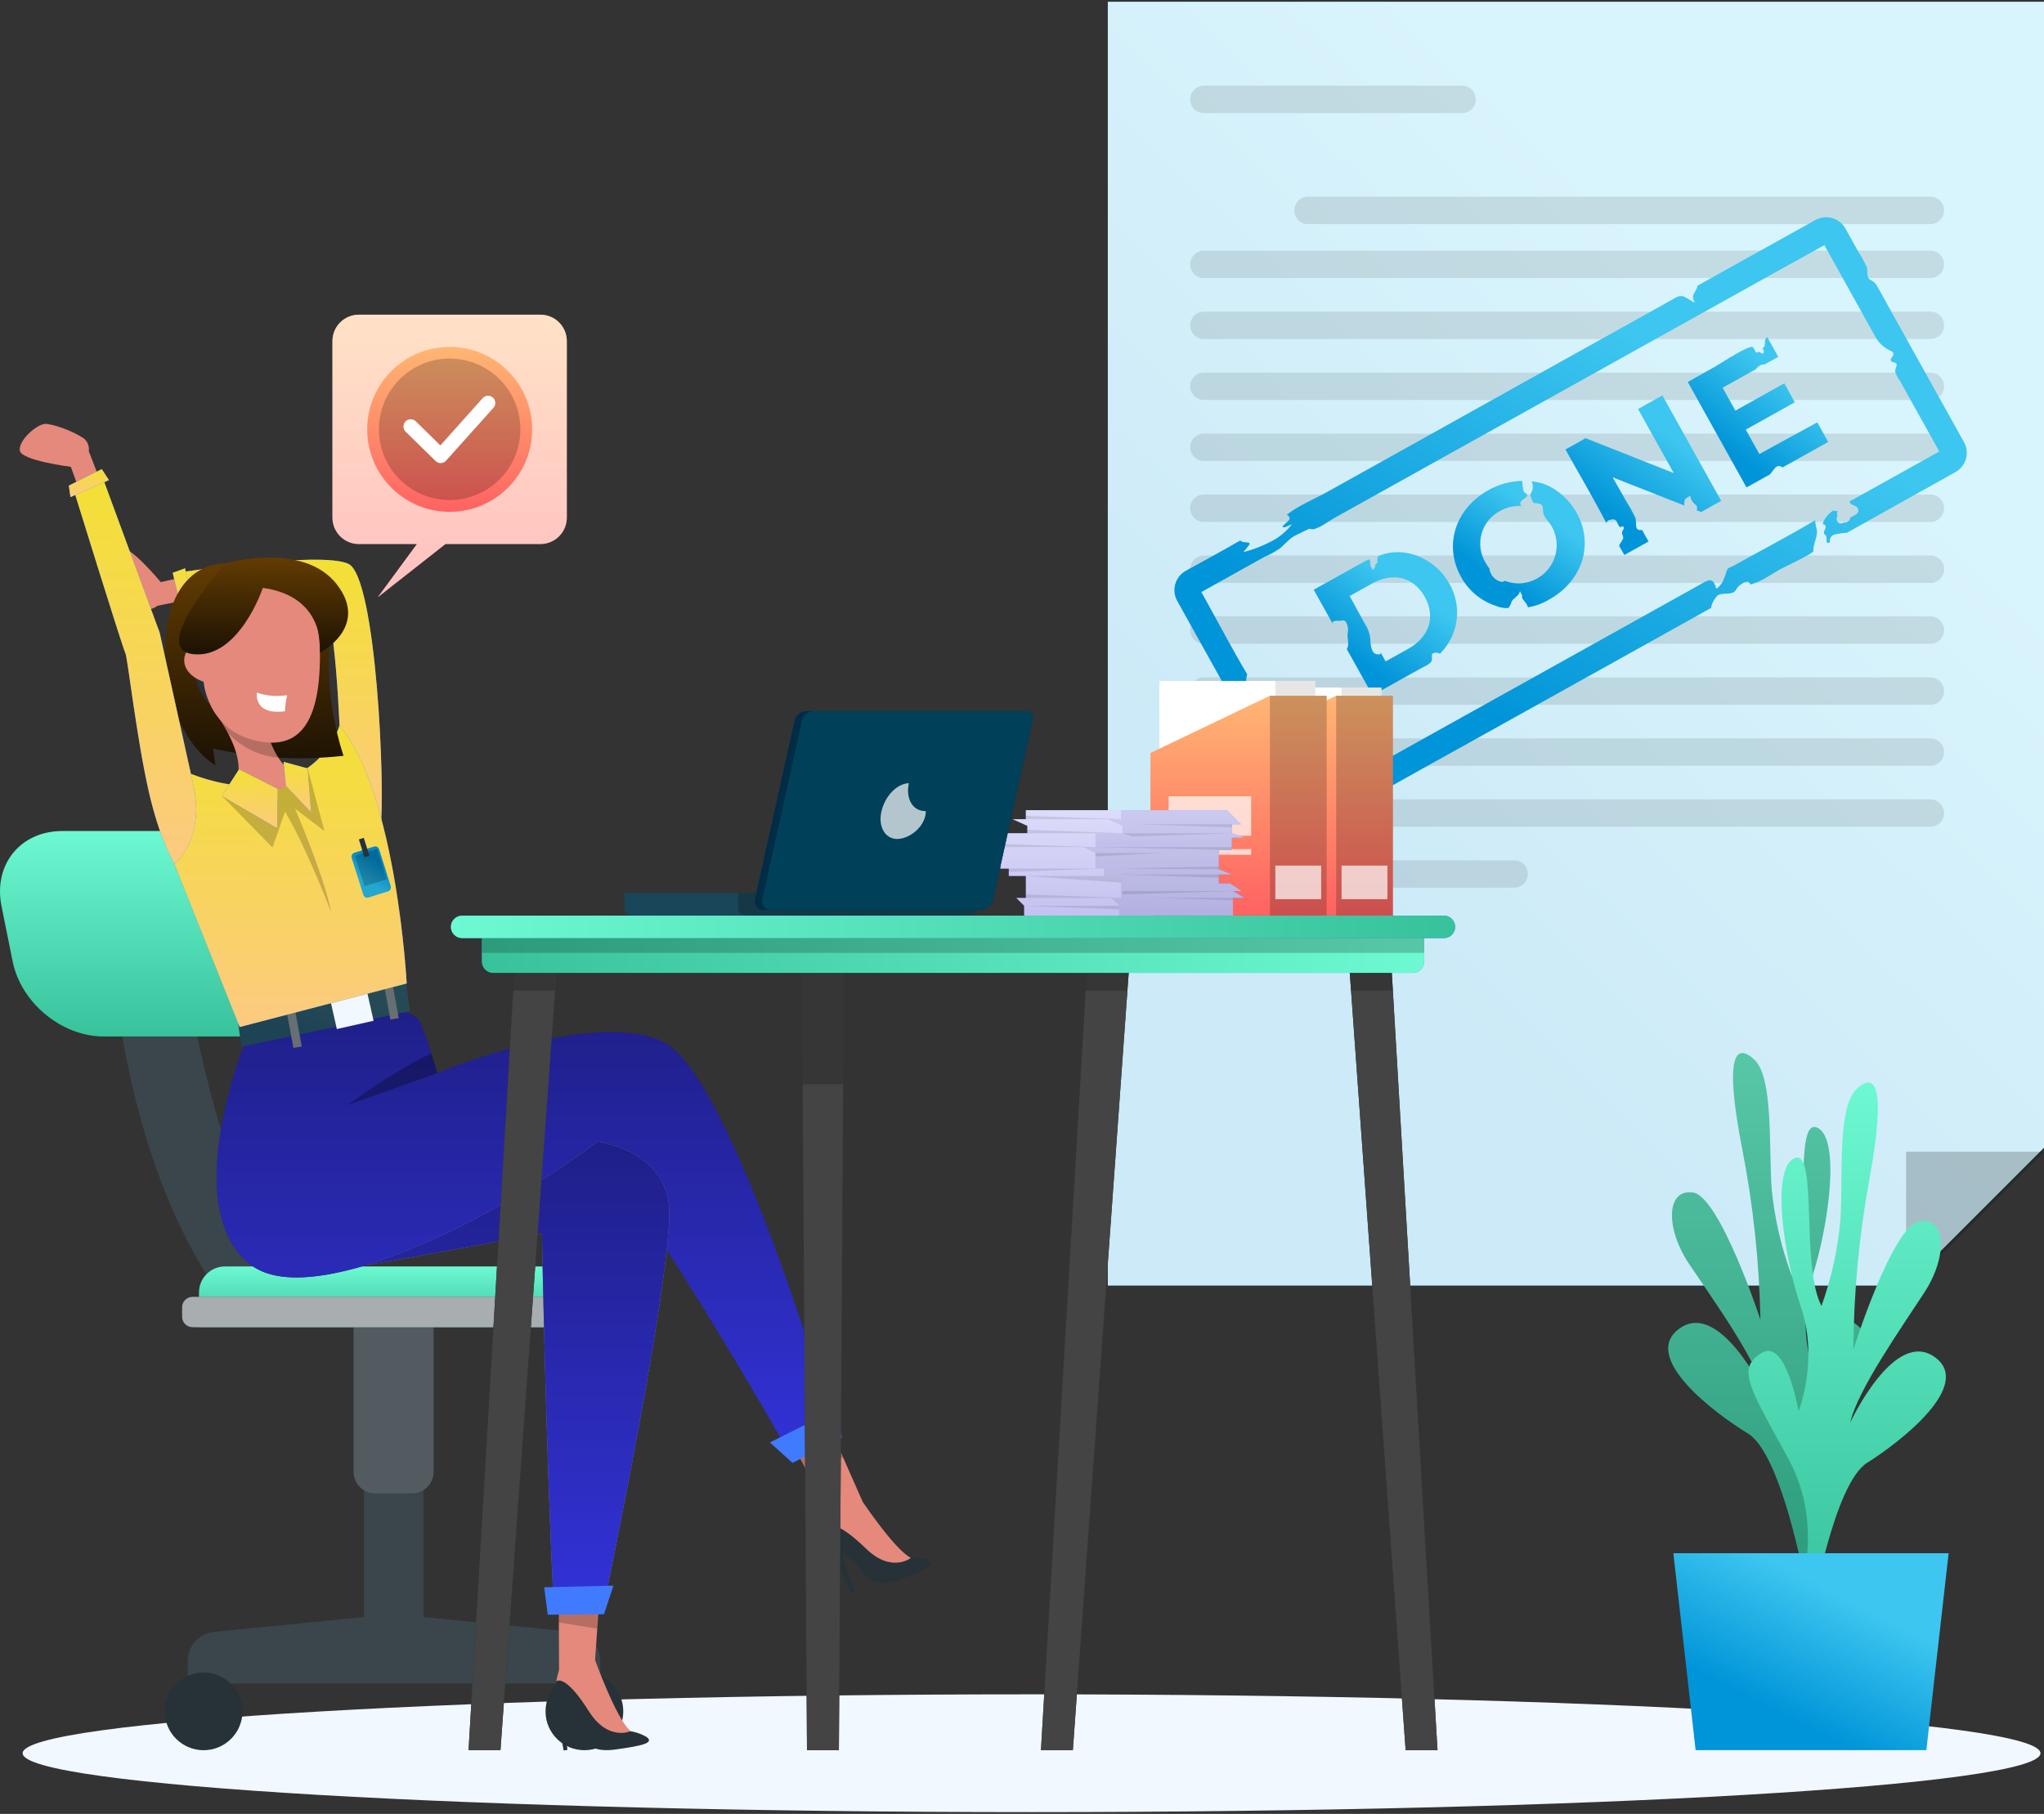 <svg width="418" height="371" viewBox="0 0 418 371" fill="none" xmlns="http://www.w3.org/2000/svg">
<rect x="0" y="0" width="418" height="371" fill="#333333" stroke="none"/>
<path d="M210.952 370.633C324.902 370.633 417.277 365.24 417.277 358.587C417.277 351.934 324.902 346.541 210.952 346.541C97.002 346.541 4.627 351.934 4.627 358.587C4.627 365.24 97.002 370.633 210.952 370.633Z" fill="#F1F8FF"/>
<path d="M418 0.367V234.732L389.8 262.932H226.552V0.367H418Z" fill="url(#paint0_linear_1_208)"/>
<path opacity="0.8" d="M418 0.367V234.732L389.8 262.932H226.552V0.367H418Z" fill="white"/>
<path opacity="0.2" d="M389.801 262.931V235.551H418L390.354 263.208" fill="black"/>
<path opacity="0.1" d="M298.997 23.129H246.195C245.453 23.129 244.741 22.834 244.216 22.309C243.691 21.784 243.397 21.073 243.397 20.33C243.395 19.962 243.466 19.597 243.606 19.256C243.747 18.915 243.952 18.605 244.212 18.345C244.472 18.084 244.781 17.876 245.122 17.735C245.462 17.594 245.827 17.521 246.195 17.521H298.997C299.741 17.524 300.453 17.821 300.977 18.348C301.502 18.874 301.796 19.587 301.796 20.33C301.796 21.073 301.501 21.784 300.976 22.309C300.452 22.834 299.74 23.129 298.997 23.129Z" fill="black"/>
<path opacity="0.1" d="M394.77 45.837H267.478C267.11 45.837 266.745 45.765 266.405 45.623C266.065 45.482 265.756 45.275 265.496 45.014C265.236 44.753 265.03 44.443 264.89 44.102C264.75 43.762 264.678 43.397 264.68 43.028C264.68 42.286 264.975 41.574 265.499 41.049C266.024 40.524 266.736 40.23 267.478 40.23H394.77C395.512 40.23 396.224 40.524 396.749 41.049C397.274 41.574 397.569 42.286 397.569 43.028C397.569 43.771 397.274 44.484 396.75 45.011C396.225 45.537 395.513 45.835 394.77 45.837Z" fill="black"/>
<path opacity="0.1" d="M394.769 56.873H246.195C245.453 56.873 244.741 56.578 244.216 56.053C243.691 55.528 243.397 54.816 243.397 54.074C243.395 53.706 243.466 53.34 243.606 53C243.747 52.659 243.952 52.349 244.212 52.088C244.472 51.827 244.781 51.62 245.122 51.479C245.462 51.337 245.827 51.265 246.195 51.265H394.769C395.513 51.267 396.225 51.565 396.749 52.091C397.274 52.618 397.568 53.331 397.568 54.074C397.568 54.816 397.273 55.528 396.748 56.053C396.224 56.578 395.512 56.873 394.769 56.873Z" fill="black"/>
<path opacity="0.1" d="M394.769 69.344H246.195C245.827 69.344 245.462 69.272 245.122 69.13C244.781 68.989 244.472 68.782 244.212 68.521C243.952 68.26 243.747 67.95 243.606 67.609C243.466 67.269 243.395 66.903 243.397 66.535C243.397 65.793 243.691 65.081 244.216 64.556C244.741 64.031 245.453 63.736 246.195 63.736H394.769C395.512 63.736 396.224 64.031 396.748 64.556C397.273 65.081 397.568 65.793 397.568 66.535C397.568 67.278 397.274 67.991 396.749 68.518C396.225 69.044 395.513 69.341 394.769 69.344Z" fill="black"/>
<path opacity="0.1" d="M394.769 81.805H246.195C245.453 81.805 244.741 81.51 244.216 80.986C243.691 80.461 243.396 79.749 243.396 79.007C243.396 78.264 243.691 77.553 244.216 77.028C244.741 76.503 245.453 76.208 246.195 76.208H394.769C395.512 76.208 396.224 76.503 396.748 77.028C397.273 77.553 397.568 78.264 397.568 79.007C397.568 79.749 397.273 80.461 396.748 80.986C396.224 81.51 395.512 81.805 394.769 81.805Z" fill="black"/>
<path opacity="0.1" d="M394.769 94.277H246.195C245.453 94.277 244.741 93.982 244.216 93.457C243.691 92.933 243.397 92.221 243.397 91.478C243.395 91.11 243.467 90.746 243.607 90.406C243.747 90.066 243.953 89.756 244.213 89.496C244.473 89.236 244.782 89.03 245.123 88.89C245.463 88.75 245.827 88.678 246.195 88.68H394.769C395.512 88.68 396.224 88.975 396.748 89.499C397.273 90.024 397.568 90.736 397.568 91.478C397.568 92.221 397.273 92.933 396.748 93.457C396.224 93.982 395.512 94.277 394.769 94.277Z" fill="black"/>
<path opacity="0.1" d="M394.769 106.749H246.195C245.453 106.749 244.741 106.454 244.216 105.929C243.691 105.404 243.397 104.692 243.397 103.95C243.395 103.582 243.466 103.216 243.606 102.876C243.747 102.535 243.952 102.225 244.212 101.964C244.472 101.703 244.781 101.496 245.122 101.355C245.462 101.213 245.827 101.141 246.195 101.141H394.769C395.513 101.143 396.225 101.441 396.749 101.967C397.274 102.494 397.568 103.207 397.568 103.95C397.568 104.692 397.273 105.404 396.748 105.929C396.224 106.454 395.512 106.749 394.769 106.749Z" fill="black"/>
<path opacity="0.1" d="M394.78 113.612H246.195C244.649 113.612 243.396 114.865 243.396 116.411V116.422C243.396 117.967 244.649 119.22 246.195 119.22H394.78C396.326 119.22 397.579 117.967 397.579 116.422V116.411C397.579 114.865 396.326 113.612 394.78 113.612Z" fill="black"/>
<path opacity="0.1" d="M394.769 131.671H246.195C245.453 131.671 244.741 131.376 244.216 130.851C243.691 130.326 243.396 129.614 243.396 128.872C243.396 128.13 243.691 127.418 244.216 126.893C244.741 126.368 245.453 126.073 246.195 126.073H394.769C395.512 126.073 396.224 126.368 396.748 126.893C397.273 127.418 397.568 128.13 397.568 128.872C397.568 129.614 397.273 130.326 396.748 130.851C396.224 131.376 395.512 131.671 394.769 131.671Z" fill="black"/>
<path opacity="0.1" d="M394.769 144.153H246.195C245.453 144.153 244.741 143.858 244.216 143.333C243.691 142.808 243.397 142.097 243.397 141.354C243.395 140.986 243.467 140.622 243.607 140.282C243.747 139.942 243.953 139.632 244.213 139.372C244.473 139.112 244.782 138.906 245.123 138.766C245.463 138.626 245.827 138.554 246.195 138.556H394.769C395.512 138.556 396.224 138.851 396.748 139.375C397.273 139.9 397.568 140.612 397.568 141.354C397.568 142.097 397.273 142.808 396.748 143.333C396.224 143.858 395.512 144.153 394.769 144.153Z" fill="black"/>
<path opacity="0.1" d="M394.769 156.625H246.195C245.453 156.625 244.741 156.33 244.216 155.805C243.691 155.28 243.397 154.568 243.397 153.826C243.395 153.458 243.466 153.092 243.606 152.752C243.747 152.411 243.952 152.101 244.212 151.84C244.472 151.579 244.781 151.372 245.122 151.231C245.462 151.089 245.827 151.017 246.195 151.017H394.769C395.513 151.019 396.225 151.317 396.749 151.843C397.274 152.37 397.568 153.083 397.568 153.826C397.568 154.568 397.273 155.28 396.748 155.805C396.224 156.33 395.512 156.625 394.769 156.625Z" fill="black"/>
<path opacity="0.1" d="M394.769 169.096H246.195C245.827 169.096 245.462 169.024 245.122 168.882C244.781 168.741 244.472 168.534 244.212 168.273C243.952 168.012 243.747 167.702 243.606 167.361C243.466 167.02 243.395 166.655 243.397 166.287C243.397 165.545 243.691 164.833 244.216 164.308C244.741 163.783 245.453 163.488 246.195 163.488H394.769C395.512 163.488 396.224 163.783 396.748 164.308C397.273 164.833 397.568 165.545 397.568 166.287C397.568 167.03 397.274 167.743 396.749 168.27C396.225 168.796 395.513 169.093 394.769 169.096Z" fill="black"/>
<path opacity="0.1" d="M309.639 181.557H246.195C245.453 181.557 244.741 181.262 244.216 180.738C243.691 180.213 243.396 179.501 243.396 178.759C243.396 178.016 243.691 177.305 244.216 176.78C244.741 176.255 245.453 175.96 246.195 175.96H309.639C310.381 175.96 311.093 176.255 311.618 176.78C312.143 177.305 312.437 178.016 312.437 178.759C312.437 179.501 312.143 180.213 311.618 180.738C311.093 181.262 310.381 181.557 309.639 181.557Z" fill="black"/>
<path d="M383.341 57.799L383.139 57.628C382.564 57.192 382.235 57.341 381.969 56.5C381.777 55.894 381.969 55.213 381.745 54.585C381.238 53.504 380.659 52.459 380.011 51.456L377.393 46.742C376.808 45.698 375.834 44.929 374.683 44.602C373.532 44.274 372.299 44.417 371.253 44.997L347.15 58.426C347.054 59.235 346.384 59.788 346.246 60.555C346.198 60.781 346.21 61.016 346.281 61.236C346.352 61.456 346.479 61.654 346.65 61.81C346.379 61.805 346.118 61.712 345.905 61.544C344.469 60.746 344.085 60.108 342.606 60.916C341.968 61.257 341.34 61.619 340.712 61.981L334.327 65.545L314.322 76.687L290.911 89.754L271.405 100.619C268.745 102.098 265.52 103.397 263.147 105.28C263.807 105.621 263.924 106.142 263.339 106.653L262.275 107.621C262.275 107.887 262.658 107.887 262.903 107.781L264.222 107.217C263.305 108.381 262.201 109.384 260.955 110.186C258.863 111.401 256.615 112.324 254.273 112.931L255.401 111.516C255.486 111.399 255.592 111.25 255.518 111.112C255.443 110.973 255.305 110.963 255.177 110.952C254.613 110.888 254.049 110.952 253.634 110.537C249.995 112.665 246.185 114.687 242.482 116.752C241.438 117.336 240.668 118.31 240.341 119.461C240.014 120.612 240.156 121.845 240.737 122.892L265.042 166.521C265.329 167.039 265.716 167.494 266.179 167.862C266.643 168.23 267.175 168.503 267.744 168.665C268.314 168.827 268.909 168.875 269.497 168.807C270.085 168.739 270.654 168.555 271.171 168.266L277.566 164.659C277.566 163.903 278.162 163.063 277.715 162.371C277.652 162.287 277.612 162.188 277.598 162.084C277.598 161.945 277.726 161.839 277.843 161.764C278.499 161.348 279.249 161.106 280.025 161.062C280.291 161.062 280.642 161.179 280.599 161.435C280.599 161.2 281.972 160.711 282.195 160.636C282.302 161.211 281.908 161.828 282.578 161.945C283.249 162.062 284.27 160.881 284.707 160.668L291.092 157.104L311.31 145.856L333.487 133.501L348.225 125.286C348.757 124.977 349.385 124.616 349.896 124.36C350.08 123.384 350.555 122.487 351.258 121.785C352.322 121.051 354.003 121.859 354.886 120.817C355.057 120.614 355.163 120.37 355.312 120.157C355.609 119.811 355.971 119.525 356.376 119.316C356.633 119.114 356.944 118.992 357.27 118.965C357.589 118.965 357.93 119.231 357.887 119.55C360.079 119.039 362.059 117.56 363.995 116.464C364.698 116.071 370.859 113.176 370.838 112.718C370.753 111.303 371.615 110.09 371.572 108.632C371.572 108.356 371.029 106.504 371.274 106.366C365.741 109.664 359.994 112.665 354.354 115.794C354.163 115.911 353.439 116.156 353.29 116.368C353.29 116.368 353.237 116.464 353.216 116.517L353.056 116.869V116.954C352.827 117.678 352.557 118.388 352.247 119.082C352.247 119.178 351.045 120.668 350.949 120.316C350.481 118.603 349.885 118.337 348.576 119.039L346.703 120.104L340.755 123.413L320.717 134.586L297.104 147.739L277.428 158.7L269.181 163.286C267.535 160.307 265.879 157.331 264.212 154.358L261.019 148.622C260.696 147.827 260.219 147.104 259.615 146.494C259.157 146.154 258.38 146.239 257.976 145.93C256.986 145.175 256.273 143.802 255.337 142.919C254.698 142.323 253.73 140.535 253.996 139.545C254.315 139.673 254.634 139.811 254.954 139.907C254.787 139.252 254.824 138.561 255.06 137.928C251.868 132.554 248.931 126.935 245.877 121.444L245.674 121.093L253.123 116.943L258.561 113.91C259.679 113.43 260.749 112.842 261.753 112.155C262.445 111.559 263.147 110.814 263.882 110.175C264.374 109.8 264.91 109.486 265.478 109.239L267.489 108.26C267.592 108.198 267.709 108.161 267.83 108.153C267.95 108.166 268.068 108.195 268.181 108.238C269.245 108.462 271.884 106.493 272.842 105.961L279.035 102.513L297.721 92.096L321.004 79.134L344.309 66.141L363.059 55.702L372.636 50.382L373.083 50.137L383.437 68.727C384.078 69.98 385.103 70.995 386.363 71.622C386.789 71.76 387.268 72.058 387.215 72.494C387.162 72.93 386.523 73.292 386.672 73.739C386.821 74.186 387.64 74.016 387.832 74.42C388.023 74.825 387.502 75.484 387.566 76.038C387.786 76.7 388.113 77.322 388.534 77.879L391.546 83.295C393.227 86.296 394.898 89.308 396.59 92.34L378.18 102.599C378.271 102.672 378.347 102.762 378.404 102.865L378.499 103.109C378.865 103.239 379.221 103.395 379.564 103.578C379.71 103.66 379.832 103.78 379.914 103.927C379.997 104.073 380.038 104.24 380.032 104.408C380.029 104.574 379.983 104.736 379.897 104.878C379.811 105.02 379.688 105.137 379.542 105.216L378.414 105.855C378.374 106.102 378.26 106.33 378.087 106.511C377.914 106.691 377.691 106.815 377.446 106.866C377.315 106.877 377.183 106.877 377.052 106.866C376.94 106.948 376.812 107.005 376.676 107.032C376.54 107.06 376.4 107.057 376.265 107.025C376.024 106.951 375.821 106.787 375.698 106.567C375.575 106.347 375.542 106.088 375.605 105.844C375.649 105.735 375.706 105.631 375.775 105.536C375.695 105.381 375.658 105.206 375.669 105.032C375.68 104.857 375.739 104.689 375.839 104.546H375.499C375.307 104.546 375.137 104.44 374.956 104.386C373.999 104.977 373.254 105.857 372.828 106.898C372.781 106.954 372.759 107.027 372.764 107.1C372.764 107.249 372.998 107.259 373.136 107.323C373.455 107.472 373.381 107.941 373.221 108.249C373.062 108.558 372.87 108.951 373.083 109.228C373.164 109.321 373.253 109.407 373.349 109.484C373.807 110.005 373.104 111.516 374.222 110.899C374.143 110.57 374.193 110.224 374.36 109.93C374.549 109.634 374.841 109.418 375.179 109.324C376.007 109.123 376.851 109.002 377.701 108.962L399.889 96.554C400.932 95.97 401.702 94.996 402.029 93.845C402.356 92.694 402.214 91.46 401.634 90.414L401.506 90.191L391.482 72.196L385.693 61.789C385.129 60.799 384.629 59.767 384.012 58.788C383.842 58.425 383.616 58.091 383.341 57.799Z" fill="url(#paint1_linear_1_208)"/>
<path d="M280.822 116.592C280.088 115.698 280.311 115.677 280.173 114.719C280.173 114.719 280.173 114.719 280.173 114.655L280.088 114.56L279.96 114.411C279.46 114.634 278.96 114.879 278.46 115.155L268.659 120.614L272.607 127.691C272.054 126.712 274.012 126.999 274.086 126.989C274.294 126.927 274.508 126.892 274.725 126.882C274.937 126.927 275.124 127.053 275.246 127.233C275.656 127.949 275.777 128.794 275.587 129.596C275.47 130.66 276.034 131.724 275.427 132.788C275.948 133.639 280.663 142.216 280.684 142.206L290.485 136.747C291.049 136.427 292.389 135.863 292.719 135.299C293.049 134.735 292.528 133.852 293.113 133.586C293.333 133.505 293.569 133.475 293.803 133.497C294.037 133.519 294.263 133.593 294.464 133.714C296.331 131.866 297.531 129.45 297.876 126.846C298.22 124.242 297.691 121.597 296.369 119.327C293.613 114.379 287.356 111.431 281.876 113.729C281.493 113.889 282.003 115.602 281.088 115.794C281.263 115.451 281.514 115.152 281.823 114.921L280.822 116.592ZM287.931 132.735L283.365 135.278C282.993 134.608 282.631 133.937 282.248 133.288C282.727 134.097 281.407 133.842 281.131 133.661C280.46 133.214 280.28 131.926 280.258 131.203C280.242 129.962 279.873 128.751 279.194 127.712C278.123 125.775 277.059 123.839 276.002 121.902L280.567 119.359C284.823 116.975 289.08 117.965 291.378 122.094C293.677 126.222 292.219 130.383 287.931 132.735Z" fill="url(#paint2_linear_1_208)"/>
<path d="M313.226 98.47C313.458 98.975 313.525 99.541 313.417 100.087C313.364 100.385 312.885 101.151 312.949 101.343C313.119 101.768 313.29 102.194 313.449 102.62C313.478 102.689 313.517 102.754 313.566 102.811C313.648 102.866 313.744 102.896 313.843 102.896C315.535 103.045 315.46 103.216 315.567 104.642C315.663 105.865 316.716 106.568 317.312 107.632C318.112 109.03 318.46 110.642 318.307 112.245C318.155 113.849 317.509 115.366 316.46 116.588C315.41 117.811 314.008 118.678 312.446 119.071C310.883 119.464 309.238 119.364 307.735 118.784C307.695 118.822 307.652 118.858 307.607 118.89C307.383 119.003 307.127 119.033 306.883 118.975C306.33 118.819 305.829 118.516 305.434 118.098C305.039 117.68 304.764 117.164 304.638 116.602C304.622 116.518 304.622 116.431 304.638 116.347C304.337 115.974 304.07 115.576 303.84 115.155C303.293 114.276 302.934 113.293 302.784 112.269C302.635 111.244 302.698 110.2 302.971 109.201C303.244 108.202 303.72 107.27 304.369 106.464C305.018 105.657 305.827 104.993 306.745 104.514C308.076 103.755 309.601 103.407 311.129 103.514L311.044 103.386C310.129 102.173 313.428 101.683 311.938 100.864C311.31 100.523 311.417 98.98 311.257 98.353C308.84 98.407 306.474 99.062 304.372 100.257C297.562 104.056 295.21 111.58 298.785 117.996C300.29 120.757 302.778 122.85 305.755 123.86C306.456 124.165 307.206 124.338 307.969 124.371C308.841 124.296 308.416 124.371 308.788 123.849C309.161 123.328 308.937 123.104 309.501 122.551C310.065 121.998 310.725 121.668 310.842 120.816C310.842 121.199 311.268 121.476 311.268 121.881C311.268 121.998 311.268 122.115 311.268 122.221C311.29 122.36 311.353 122.49 311.449 122.594C311.81 123.083 312.417 123.658 312.428 124.222C313.984 123.963 315.479 123.415 316.833 122.604C323.612 118.826 326.017 111.314 322.42 104.876C320.558 101.588 317.057 98.682 313.226 98.47Z" fill="url(#paint3_linear_1_208)"/>
<path d="M334.987 83.657L342.287 96.756L324.261 89.626L320.132 91.936C322.92 96.937 325.878 101.885 328.496 106.983C328.677 106.429 329.102 106.323 329.613 106.248C330.571 106.121 330.539 106.599 331.06 107.546C331.124 107.664 331.199 107.781 331.316 107.802C331.433 107.823 331.667 107.632 331.859 107.653C332.05 107.674 332.125 107.908 332.071 108.089C332.004 108.266 331.915 108.434 331.805 108.589C331.497 109.175 332.008 109.547 331.944 110.079C331.944 110.356 331.018 111.484 331.124 111.675L332.188 113.506L337.126 110.76L335.806 108.398H335.562C334.125 108.589 334.764 106.706 334.444 105.929C333.928 104.829 333.341 103.762 332.689 102.737L329.784 97.618L344.437 103.386C344.399 102.965 344.449 102.541 344.586 102.141C344.703 101.917 345.65 101.502 345.65 101.289C345.704 101.976 346.025 102.613 346.544 103.066C347.108 103.567 347.108 103.492 347.001 104.375L347.874 104.727L351.981 102.439L339.957 80.869L334.987 83.657Z" fill="url(#paint4_linear_1_208)"/>
<path d="M359.792 92.862L357.004 87.871L367.028 82.284L364.9 78.4L354.886 83.987L352.279 79.294L359.047 75.527C359.333 75.158 359.696 74.857 360.111 74.644C360.321 74.536 360.564 74.509 360.792 74.569L363.655 72.984C363.655 72.984 361.622 69.355 361.431 68.972C360.452 69.419 361.431 70.653 360.441 71.249C360.643 71.462 360.941 72.217 360.441 72.313C360.154 72.313 359.941 71.951 359.654 71.983C359.366 72.015 359.356 72.153 359.207 72.111C359.161 72.098 359.12 72.075 359.085 72.044C359.05 72.013 359.022 71.974 359.004 71.93C358.867 71.609 358.692 71.305 358.483 71.025C357.813 70.376 351.694 74.452 350.843 74.931L345.149 78.123L357.163 99.693L361.963 97.022L362.059 96.895C362.41 96.448 362.75 95.99 363.123 95.575C363.274 95.431 363.467 95.34 363.674 95.315C363.881 95.29 364.091 95.333 364.272 95.437C364.358 95.481 364.434 95.543 364.495 95.618L373.87 90.393L371.636 86.381L359.792 92.862Z" fill="url(#paint5_linear_1_208)"/>
<path d="M372.593 322.374C372.593 322.374 365.591 307.114 373.583 292.057C381.575 276.999 383.905 273.456 378.808 270.38C373.711 267.305 371.359 282.416 371.359 282.416C371.359 282.416 367.103 272.008 370.604 261.133C374.105 250.258 376.382 232.508 371.54 230.603C366.698 228.698 370.614 252.726 366.411 260.92C364.268 255.169 362.883 249.163 362.293 243.053C361.718 234.306 362.623 220.345 358.792 216.759C354.961 213.172 352.524 215.695 356.28 234.955C358.538 246.491 359.788 258.202 360.015 269.955C360.015 269.955 351.704 244.628 346.182 243.894C340.659 243.16 340.616 251.343 345.394 258.462C350.172 265.581 359.324 278.308 360.824 284.906C360.824 284.906 351.715 265.858 343.511 271.689C335.306 277.521 350.651 289.045 357.483 293.206C364.315 297.367 369.071 323.427 369.071 323.427L372.593 322.374Z" fill="url(#paint6_linear_1_208)"/>
<path opacity="0.2" d="M372.593 322.374C372.593 322.374 365.591 307.114 373.583 292.057C381.575 276.999 383.905 273.456 378.808 270.38C373.711 267.305 371.359 282.416 371.359 282.416C371.359 282.416 367.103 272.008 370.604 261.133C374.105 250.258 376.382 232.508 371.54 230.603C366.698 228.698 370.614 252.726 366.411 260.92C364.268 255.169 362.883 249.163 362.293 243.053C361.718 234.306 362.623 220.345 358.792 216.759C354.961 213.172 352.524 215.695 356.28 234.955C358.538 246.491 359.788 258.202 360.015 269.955C360.015 269.955 351.704 244.628 346.182 243.894C340.659 243.16 340.616 251.343 345.394 258.462C350.172 265.581 359.324 278.308 360.824 284.906C360.824 284.906 351.715 265.858 343.511 271.689C335.306 277.521 350.651 289.045 357.483 293.206C364.315 297.367 369.071 323.427 369.071 323.427L372.593 322.374Z" fill="black"/>
<path d="M367.06 328.642C367.06 328.642 373.881 313.265 365.708 298.335C357.536 283.405 355.163 279.894 360.228 276.733C365.293 273.573 367.805 288.662 367.805 288.662C367.805 288.662 371.976 278.202 368.305 267.379C364.633 256.557 362.186 238.839 367.006 236.871C371.827 234.902 368.198 258.983 372.497 267.103C374.573 261.325 375.883 255.301 376.392 249.183C376.871 240.425 375.796 226.474 379.584 222.835C383.373 219.195 385.852 221.643 382.319 240.999C380.202 252.562 379.094 264.287 379.01 276.041C379.01 276.041 387.012 250.598 392.578 249.779C398.143 248.959 398.228 257.153 393.546 264.336C388.864 271.519 379.819 284.395 378.382 290.939C378.382 290.939 387.267 271.785 395.536 277.478C403.804 283.171 388.608 294.93 381.83 299.186C375.051 303.443 370.571 329.599 370.571 329.599L367.06 328.642Z" fill="url(#paint7_linear_1_208)"/>
<path d="M398.495 317.681H342.202L346.757 357.958H393.94L398.495 317.681Z" fill="url(#paint8_linear_1_208)"/>
<path d="M110.529 64.364H73.38C71.95 64.364 70.577 64.933 69.566 65.945C68.554 66.956 67.985 68.329 67.985 69.759V105.876C67.985 107.307 68.554 108.679 69.566 109.691C70.577 110.703 71.95 111.271 73.38 111.271H85.267L77.265 122.147L91.098 111.271H110.519C111.95 111.271 113.322 110.703 114.334 109.691C115.345 108.679 115.914 107.307 115.914 105.876V69.759C115.914 68.33 115.347 66.96 114.337 65.948C113.328 64.937 111.958 64.367 110.529 64.364Z" fill="url(#paint9_linear_1_208)"/>
<path opacity="0.6" d="M110.529 64.364H73.38C71.95 64.364 70.577 64.933 69.566 65.945C68.554 66.956 67.985 68.329 67.985 69.759V105.876C67.985 107.307 68.554 108.679 69.566 109.691C70.577 110.703 71.95 111.271 73.38 111.271H85.267L77.265 122.147L91.098 111.271H110.519C111.95 111.271 113.322 110.703 114.334 109.691C115.345 108.679 115.914 107.307 115.914 105.876V69.759C115.914 68.33 115.347 66.96 114.337 65.948C113.328 64.937 111.958 64.367 110.529 64.364Z" fill="white"/>
<path d="M91.96 104.684C101.275 104.684 108.827 97.133 108.827 87.818C108.827 78.503 101.275 70.951 91.96 70.951C82.645 70.951 75.094 78.503 75.094 87.818C75.094 97.133 82.645 104.684 91.96 104.684Z" fill="url(#paint10_linear_1_208)"/>
<path opacity="0.2" d="M106.029 91.129C107.864 83.356 103.05 75.567 95.276 73.732C87.503 71.898 79.714 76.712 77.88 84.485C76.045 92.258 80.859 100.047 88.632 101.882C96.406 103.717 104.195 98.903 106.029 91.129Z" fill="black"/>
<path d="M90.162 94.724C89.966 94.728 89.772 94.694 89.589 94.623C89.406 94.551 89.24 94.445 89.098 94.309L82.958 88.297C82.676 88.023 82.514 87.648 82.508 87.255C82.502 86.862 82.652 86.483 82.926 86.2C83.2 85.918 83.575 85.756 83.968 85.75C84.361 85.744 84.74 85.895 85.022 86.168L90.056 91.095L98.76 81.38C99.027 81.111 99.387 80.954 99.766 80.943C100.145 80.932 100.514 81.066 100.796 81.319C101.079 81.571 101.254 81.922 101.285 82.3C101.316 82.678 101.201 83.053 100.963 83.348L91.226 94.213C91.092 94.363 90.928 94.484 90.745 94.569C90.562 94.653 90.364 94.698 90.162 94.703V94.724Z" fill="white"/>
<path d="M43.776 333.771L74.434 330.749V296.175H86.586V330.738L117.372 333.771C118.847 333.914 120.216 334.602 121.211 335.699C122.207 336.797 122.758 338.227 122.756 339.709V344.317H38.392V339.709C38.39 338.227 38.941 336.797 39.936 335.699C40.932 334.602 42.301 333.914 43.776 333.771Z" fill="#263238"/>
<path opacity="0.1" d="M43.776 333.771L74.434 330.749V296.175H86.586V330.738L117.372 333.771C118.847 333.914 120.216 334.602 121.211 335.699C122.207 336.797 122.758 338.227 122.756 339.709V344.317H38.392V339.709C38.39 338.227 38.941 336.797 39.936 335.699C40.932 334.602 42.301 333.914 43.776 333.771Z" fill="white"/>
<path d="M119.511 357.969C123.901 357.969 127.46 354.41 127.46 350.02C127.46 345.63 123.901 342.071 119.511 342.071C115.12 342.071 111.562 345.63 111.562 350.02C111.562 354.41 115.12 357.969 119.511 357.969Z" fill="#263238"/>
<path d="M41.638 357.969C46.028 357.969 49.587 354.41 49.587 350.02C49.587 345.63 46.028 342.071 41.638 342.071C37.247 342.071 33.688 345.63 33.688 350.02C33.688 354.41 37.247 357.969 41.638 357.969Z" fill="#263238"/>
<path d="M84.277 305.433H76.7C75.535 305.433 74.417 304.97 73.593 304.146C72.769 303.322 72.305 302.204 72.305 301.038V267.05H88.672V301.038C88.672 302.204 88.209 303.322 87.385 304.146C86.561 304.97 85.443 305.433 84.277 305.433Z" fill="#263238"/>
<path opacity="0.2" d="M84.277 305.433H76.7C75.535 305.433 74.417 304.97 73.593 304.146C72.769 303.322 72.305 302.204 72.305 301.038V267.05H88.672V301.038C88.672 302.204 88.209 303.322 87.385 304.146C86.561 304.97 85.443 305.433 84.277 305.433Z" fill="white"/>
<path d="M38.072 200.435C38.072 200.435 47.181 257.239 65.165 267.06H46.883C46.883 267.06 28.793 247.693 23.345 200.435H38.072Z" fill="#263238"/>
<path opacity="0.1" d="M38.072 200.435C38.072 200.435 47.181 257.239 65.165 267.06H46.883C46.883 267.06 28.793 247.693 23.345 200.435H38.072Z" fill="white"/>
<path d="M46.011 259.026H117.223C118.634 259.026 119.987 259.587 120.985 260.585C121.983 261.583 122.544 262.936 122.544 264.347V271.466H40.69V264.347C40.69 262.936 41.251 261.583 42.249 260.585C43.247 259.587 44.6 259.026 46.011 259.026Z" fill="url(#paint11_linear_1_208)"/>
<path d="M123.778 265.241H39.381C38.2 265.241 37.242 266.198 37.242 267.38V269.316C37.242 270.498 38.2 271.455 39.381 271.455H123.778C124.959 271.455 125.916 270.498 125.916 269.316V267.38C125.916 266.198 124.959 265.241 123.778 265.241Z" fill="#263238"/>
<path opacity="0.6" d="M123.778 265.241H39.381C38.2 265.241 37.242 266.198 37.242 267.38V269.316C37.242 270.498 38.2 271.455 39.381 271.455H123.778C124.959 271.455 125.916 270.498 125.916 269.316V267.38C125.916 266.198 124.959 265.241 123.778 265.241Z" fill="white"/>
<path d="M21.185 211.991H50.438C59.015 211.991 64.58 205.117 62.877 196.636L60.6 185.314C58.898 176.8 50.565 169.969 41.999 169.969H12.746C4.169 169.969 -1.396 176.843 0.306 185.314L2.584 196.636C4.286 205.096 12.608 211.991 21.185 211.991Z" fill="url(#paint12_linear_1_208)"/>
<path d="M176.41 307.136L169.706 309.764L164.885 300.677L160.501 292.408L167.929 287.95L172.419 298.102L176.41 307.136Z" fill="#E4897B"/>
<path opacity="0.2" d="M172.419 298.102L164.885 300.677L160.501 292.408L167.929 287.95L172.419 298.102Z" fill="black"/>
<path d="M171.025 293.142L161.906 298.037C161.906 298.037 127.438 237.435 122.139 237.946C116.84 238.456 66.559 270.487 51.225 258.654C35.891 246.821 50.81 211.193 50.81 211.193C50.81 211.193 82.532 202.127 85.927 209.065C86.821 211.143 87.582 213.275 88.204 215.45C88.874 217.631 89.385 219.472 89.385 219.472C90.353 219.079 121.682 206.235 135.664 213.088C149.934 220.132 171.025 293.142 171.025 293.142Z" fill="#263238"/>
<path d="M171.025 293.142L161.906 298.037C161.906 298.037 127.438 237.435 122.139 237.946C116.84 238.456 66.559 270.487 51.225 258.654C35.891 246.821 50.81 211.193 50.81 211.193C50.81 211.193 82.532 202.127 85.927 209.065C86.821 211.143 87.582 213.275 88.204 215.45C88.874 217.631 89.385 219.472 89.385 219.472C90.353 219.079 121.682 206.235 135.664 213.088C149.934 220.132 171.025 293.142 171.025 293.142Z" fill="url(#paint13_linear_1_208)"/>
<path d="M121.48 342.561L114.329 341.741L114.286 331.653L114.275 322.395L122.927 321.98L122.161 332.877L121.48 342.561Z" fill="#E4897B"/>
<path opacity="0.2" d="M122.139 333.101L114.265 331.845V322.491L122.916 322.034L122.139 333.101Z" fill="black"/>
<path d="M157.447 295.026L170.791 288.343L172.186 293.994L162.076 299.208L157.447 295.026Z" fill="#407BFF"/>
<path d="M74.913 258.75C74.913 258.75 77.105 258.505 110.828 252.258C110.828 252.258 111.594 295.377 113.19 327.525L123.576 327.854C123.576 327.854 138.474 256.558 136.718 245.746C134.962 234.934 122.15 233.519 122.15 233.519C122.15 233.519 99.899 250.854 74.913 258.75Z" fill="#263238"/>
<path opacity="0.4" d="M74.913 258.75C74.913 258.75 77.105 258.505 110.828 252.258C110.828 252.258 111.594 295.377 113.19 327.525L123.576 327.854C123.576 327.854 138.474 256.558 136.718 245.746C134.962 234.934 122.15 233.519 122.15 233.519C122.15 233.519 99.899 250.854 74.913 258.75Z" fill="white"/>
<path d="M74.913 258.75C74.913 258.75 77.105 258.505 110.828 252.258C110.828 252.258 111.594 295.377 113.19 327.525L123.576 327.854C123.576 327.854 138.474 256.558 136.718 245.746C134.962 234.934 122.15 233.519 122.15 233.519C122.15 233.519 99.899 250.854 74.913 258.75Z" fill="url(#paint14_linear_1_208)"/>
<path d="M111.285 324.652L125.449 324.311L123.512 330.153L112.019 330.26L111.285 324.652Z" fill="#407BFF"/>
<path opacity="0.3" d="M89.427 219.494L71.05 226.038C71.05 226.038 80.712 218.823 88.246 215.471C88.917 217.653 89.427 219.494 89.427 219.494Z" fill="black"/>
<path d="M48.682 209.002L49.363 214.088L83.809 206.788L83.011 200.765L48.682 209.002Z" fill="#263238"/>
<path opacity="0.2" d="M48.682 209.002L49.363 214.088L83.809 206.788L83.011 200.765L48.682 209.002Z" fill="url(#paint15_linear_1_208)"/>
<path d="M60.095 205.287L58.379 205.605L60 214.342L61.716 214.024L60.095 205.287Z" fill="#263238"/>
<path d="M75.115 203.076L67.6 204.77L68.884 210.469L76.4 208.775L75.115 203.076Z" fill="#F1F8FF"/>
<path d="M79.948 199.517L78.237 199.832L79.837 208.539L81.547 208.225L79.948 199.517Z" fill="#263238"/>
<path opacity="0.3" d="M60.095 205.287L58.379 205.605L60 214.342L61.716 214.024L60.095 205.287Z" fill="white"/>
<path opacity="0.3" d="M79.948 199.517L78.237 199.832L79.837 208.539L81.547 208.225L79.948 199.517Z" fill="white"/>
<path d="M189.732 319.033C188.614 318.689 187.441 318.556 186.274 318.639C186.274 318.639 181.943 316.83 176.697 308.221L172.227 308.806C171.475 308.92 170.776 309.261 170.224 309.784C169.672 310.308 169.294 310.988 169.141 311.733C169.109 311.944 169.109 312.16 169.141 312.371C169.334 313.452 169.597 314.518 169.929 315.564C171.075 319.023 172.429 322.409 173.983 325.705L174.707 325.407L172.398 318.958C171.631 316.756 174.302 318.618 175.718 320.746C177.133 322.874 179.144 324.939 183.922 323.13C189.477 320.959 191.68 319.81 189.732 319.033Z" fill="#263238"/>
<path d="M175.58 305.933C175.58 305.933 182.752 316.83 186.274 318.639C186.274 318.639 182.326 321.831 177.059 316.702C170.259 310.115 169.12 312.371 169.12 312.371C169.06 311.081 169.12 309.787 169.301 308.508C169.844 306.008 175.58 305.933 175.58 305.933Z" fill="#E4897B"/>
<path d="M132.206 355.246C131.187 354.658 130.069 354.261 128.907 354.075C128.907 354.075 125.129 351.298 122.097 341.699L117.617 341.21C116.857 341.138 116.093 341.304 115.431 341.685C114.77 342.067 114.243 342.644 113.924 343.338C113.829 343.529 113.764 343.734 113.733 343.945C113.658 345.032 113.658 346.124 113.733 347.211C114.021 350.843 114.533 354.454 115.265 358.023L116.042 357.906L115.35 351.074C115.127 348.754 117.287 351.202 118.159 353.607C119.032 356.012 120.49 358.491 125.555 357.863C131.472 357.065 133.877 356.469 132.206 355.246Z" fill="#263238"/>
<path d="M121.565 339.177C121.565 339.177 125.949 351.468 128.939 354.075C128.939 354.075 124.353 356.203 120.426 350.01C115.371 341.997 113.743 343.923 113.743 343.923C113.981 342.658 114.337 341.418 114.807 340.22C115.935 337.879 121.565 339.177 121.565 339.177Z" fill="#E4897B"/>
<path d="M41.179 122.094L32.177 123.903C31.825 124.199 31.41 124.41 30.963 124.519C30.516 124.628 30.05 124.632 29.602 124.53C26.92 123.466 23.057 120.348 22.568 119.21C21.844 117.603 22.568 112.889 24.462 112.038C26.356 111.186 32.879 119.061 32.879 119.061L42.552 116.879L41.179 122.094Z" fill="#E4897B"/>
<path d="M69.571 152.017C69.571 152.017 68.751 122.849 65.378 121.604C62.005 120.359 36.646 123.839 36.646 123.839L36.019 117.177C36.019 117.177 65.538 112.634 71.252 115.326C76.966 118.018 78.85 161.488 77.807 169.863L69.571 152.017Z" fill="#407BFF"/>
<path d="M69.571 152.017C69.571 152.017 68.751 122.849 65.378 121.604C62.005 120.359 36.646 123.839 36.646 123.839L36.019 117.177C36.019 117.177 65.538 112.634 71.252 115.326C76.966 118.018 78.85 161.488 77.807 169.863L69.571 152.017Z" fill="url(#paint16_linear_1_208)"/>
<path d="M37.083 124.477L35.316 117.156L37.849 116.23L39.456 124.7L37.083 124.477Z" fill="#407BFF"/>
<path d="M37.083 124.477L35.316 117.156L37.849 116.23L39.456 124.7L37.083 124.477Z" fill="url(#paint17_linear_1_208)"/>
<path d="M69.422 148.378C69.422 148.378 67.155 157.253 56.237 160.083C45.319 162.914 33.241 155.518 33.241 155.518L35.646 176.695L49.012 210.055L83.17 201.148C83.17 201.148 81.127 162.339 69.422 148.378Z" fill="#407BFF"/>
<path d="M69.422 148.378C69.422 148.378 67.155 157.253 56.237 160.083C45.319 162.914 33.241 155.518 33.241 155.518L35.646 176.695L49.012 210.055L83.17 201.148C83.17 201.148 81.127 162.339 69.422 148.378Z" fill="url(#paint18_linear_1_208)"/>
<path d="M75.358 183.568L79.356 182.307C79.799 182.167 80.045 181.695 79.905 181.252L77.523 173.702C77.383 173.259 76.911 173.013 76.469 173.153L72.47 174.414C72.027 174.554 71.782 175.026 71.921 175.469L74.303 183.019C74.443 183.462 74.915 183.708 75.358 183.568Z" fill="url(#paint19_linear_1_208)"/>
<path opacity="0.2" d="M74.544 181.266L79.091 179.832L77.128 173.611L72.582 175.045L74.544 181.266Z" fill="black"/>
<path d="M74.391 171.362L73.387 171.679L74.543 175.343L75.547 175.026L74.391 171.362Z" fill="#263238"/>
<path d="M46.203 115.23C37.785 115.23 32.231 124.147 34.199 138.29C36.168 152.432 44.053 156.508 44.053 156.508L43.553 153.092C52.307 155.078 61.332 155.582 70.252 154.582C70.252 154.582 66.187 143.046 67.507 131.266C67.507 131.266 70.178 115.209 46.203 115.23Z" fill="url(#paint20_linear_1_208)"/>
<path opacity="0.2" d="M62.92 157.21L66.357 169.98L60.313 165.372C60.313 165.372 66.198 178.822 67.762 186.655C67.762 186.655 62.675 173.321 58.291 166.01L55.727 173.332L45.415 162.829C45.415 162.829 54.524 155.848 62.92 157.21Z" fill="black"/>
<path d="M57.897 161.328L47.405 161.648C52.055 155.699 43.648 145.334 43.648 145.334L54.013 147.58C56.482 157.838 60.749 158.147 60.749 158.147L57.897 161.328Z" fill="#E4897B"/>
<path opacity="0.2" d="M56.907 154.944C52.904 154.609 49.18 152.754 46.5 149.761C45.672 148.224 44.718 146.757 43.648 145.377L54.013 147.633C54.562 150.215 55.54 152.686 56.907 154.944Z" fill="black"/>
<path d="M54.002 119.561C63.037 120.316 65.548 125.392 65.431 134.767C65.293 146.473 62.015 154.528 50.927 151.102C35.859 146.451 38.987 118.305 54.002 119.561Z" fill="#E4897B"/>
<path d="M42.818 133.969C42.818 133.969 47.66 126.903 47.5 121.115C47.5 121.115 66.027 115.283 65.399 133.544C65.399 133.544 68.485 117.582 52.981 115.89C37.476 114.198 35.678 136.991 43.137 144.44C43.137 144.44 39.849 138.396 42.818 133.969Z" fill="#263238"/>
<path d="M44.17 136.002C44.17 134.948 43.752 133.937 43.008 133.191C42.264 132.445 41.255 132.025 40.201 132.022C37.37 132.096 35.561 137.736 42.414 139.705C43.394 139.982 44.043 139.056 44.17 136.002Z" fill="#E4897B"/>
<path d="M58.717 142.198C58.482 143.282 58.33 144.383 58.261 145.49C58.07 145.507 57.874 145.538 57.678 145.545C55.036 145.775 53.727 145.003 53.102 144.118C52.792 143.665 52.599 143.143 52.54 142.597C52.496 142.287 52.495 141.973 52.536 141.663C54.231 142.25 56.034 142.46 57.819 142.279C58.363 142.242 58.717 142.198 58.717 142.198Z" fill="white"/>
<path d="M53.758 120.231C53.758 120.231 48.873 134.799 39.53 133.799C30.187 132.799 46.202 115.198 46.202 115.198C46.202 115.198 61.962 110.697 68.826 119.455C75.689 128.212 65.431 133.522 65.431 133.522C65.431 133.522 66.963 122.094 53.758 120.231Z" fill="url(#paint21_linear_1_208)"/>
<path d="M48.884 157.349L56.79 161.36L56.662 169.384L45.361 162.797L48.884 157.349Z" fill="#407BFF"/>
<path d="M57.993 155.827L58.461 160.7L63.622 166.159L62.92 157.167L57.993 155.827Z" fill="#407BFF"/>
<path d="M21.461 100.811L18.162 92.298C18.223 91.843 18.176 91.38 18.026 90.946C17.877 90.512 17.628 90.118 17.3 89.797C15.002 88.084 10.256 86.53 9.064 86.711C7.329 86.967 3.743 90.106 4.052 92.159C4.361 94.213 14.491 95.48 14.491 95.48L17.854 104.812L21.461 100.811Z" fill="#E4897B"/>
<path d="M35.667 176.694C35.667 176.694 42.052 171.618 39.509 160.402L32.645 129.372L20.855 97.32L15.087 100.236C15.087 100.236 24.77 131.554 25.664 133.671C26.122 134.735 27.942 150.985 30.421 161.871C32.698 171.895 35.667 176.694 35.667 176.694Z" fill="#407BFF"/>
<path d="M35.667 176.694C35.667 176.694 42.052 171.618 39.509 160.402L32.645 129.372L20.855 97.32L15.087 100.236C15.087 100.236 24.77 131.554 25.664 133.671C26.122 134.735 27.942 150.985 30.421 161.871C32.698 171.895 35.667 176.694 35.667 176.694Z" fill="url(#paint22_linear_1_208)"/>
<path d="M14.076 99.321L20.812 95.948L22.281 98.193L14.406 101.673L14.076 99.321Z" fill="#407BFF"/>
<path d="M14.076 99.321L20.812 95.948L22.281 98.193L14.406 101.673L14.076 99.321Z" fill="url(#paint23_linear_1_208)"/>
<path d="M48.884 157.349L56.79 161.36L56.662 169.384L45.361 162.797L48.884 157.349Z" fill="url(#paint24_linear_1_208)"/>
<path d="M57.993 155.827L58.461 160.7L63.622 166.159L62.92 157.167L57.993 155.827Z" fill="url(#paint25_linear_1_208)"/>
<path d="M282.525 140.62H250.644V165.393H282.525V140.62Z" fill="white"/>
<path opacity="0.1" d="M282.525 140.62H274.353V165.393H282.525V140.62Z" fill="black"/>
<path d="M248.813 187.272H284.856V142.301H273.246L248.813 154.007V187.272Z" fill="url(#paint26_linear_1_208)"/>
<path opacity="0.2" d="M284.856 142.301H273.246V187.261H284.856V142.301Z" fill="black"/>
<path opacity="0.7" d="M269.404 162.86H252.527V170.948H269.404V162.86Z" fill="white"/>
<path opacity="0.7" d="M269.404 173.661H252.527V174.821H269.404V173.661Z" fill="white"/>
<path opacity="0.7" d="M283.728 177.045H274.353V183.909H283.728V177.045Z" fill="white"/>
<path d="M268.979 139.269H237.098V165.393H268.979V139.269Z" fill="white"/>
<path opacity="0.1" d="M268.979 139.269H260.807V165.393H268.979V139.269Z" fill="black"/>
<path d="M235.268 187.272H271.31V142.301H259.7L235.268 154.007V187.272Z" fill="url(#paint27_linear_1_208)"/>
<path opacity="0.2" d="M271.309 142.301H259.699V187.261H271.309V142.301Z" fill="black"/>
<path opacity="0.7" d="M255.858 162.86H238.98V170.948H255.858V162.86Z" fill="white"/>
<path opacity="0.7" d="M255.859 173.661H238.981V174.821H255.859V173.661Z" fill="white"/>
<path opacity="0.7" d="M270.182 177.045H260.807V183.909H270.182V177.045Z" fill="white"/>
<path d="M212.878 357.958H219.401L231.107 194.891H222.455L212.878 357.958Z" fill="#263238"/>
<path d="M212.878 357.959H219.401L230.532 202.989L231.107 195.157H222.455L221.998 202.989L212.878 357.959Z" fill="#444444"/>
<path opacity="0.2" d="M221.997 202.606H230.531L231.106 195.157H222.455L221.997 202.606Z" fill="black"/>
<path d="M165.035 357.958H171.558L172.622 194.891H163.971L165.035 357.958Z" fill="#263238"/>
<path d="M163.959 195.157L164.14 221.463L165.023 357.959H171.546L172.44 221.463L172.61 195.157H163.959Z" fill="#444444"/>
<path opacity="0.2" d="M163.959 195.157L164.14 221.761H172.44L172.61 195.157H163.959Z" fill="black"/>
<path d="M95.823 357.958H102.346L114.052 194.891H105.4L95.823 357.958Z" fill="#263238"/>
<path d="M95.823 357.959H102.346L113.488 202.989L114.052 195.157H105.4L104.943 202.989L95.823 357.959Z" fill="#444444"/>
<path opacity="0.2" d="M104.942 202.606H113.487L114.051 195.157H105.4L104.942 202.606Z" fill="black"/>
<path d="M287.452 357.958H293.976L284.388 194.891H275.736L287.452 357.958Z" fill="#263238"/>
<path d="M275.736 195.157L276.322 202.989L287.452 357.959H293.965L284.856 202.989L284.388 195.157H275.736Z" fill="#444444"/>
<path opacity="0.2" d="M284.388 195.157H275.736L276.322 202.606H284.856L284.388 195.157Z" fill="black"/>
<path d="M288.952 198.977L100.856 198.977C100.554 198.977 100.255 198.918 99.977 198.802C99.698 198.687 99.444 198.517 99.231 198.304C99.017 198.09 98.848 197.837 98.733 197.558C98.617 197.279 98.558 196.98 98.558 196.679V190.815L291.251 190.815V196.679C291.251 196.98 291.192 197.279 291.076 197.558C290.96 197.837 290.791 198.09 290.578 198.304C290.364 198.517 290.111 198.687 289.832 198.802C289.553 198.918 289.254 198.977 288.952 198.977Z" fill="#407BFF"/>
<path d="M288.952 198.977L100.856 198.977C100.554 198.977 100.255 198.918 99.977 198.802C99.698 198.687 99.444 198.517 99.231 198.304C99.017 198.09 98.848 197.837 98.733 197.558C98.617 197.279 98.558 196.98 98.558 196.679V190.815L291.251 190.815V196.679C291.251 196.98 291.192 197.279 291.076 197.558C290.96 197.837 290.791 198.09 290.578 198.304C290.364 198.517 290.111 198.687 289.832 198.802C289.553 198.918 289.254 198.977 288.952 198.977Z" fill="url(#paint28_linear_1_208)"/>
<path opacity="0.2" d="M98.558 194.891L291.251 194.891V190.804L98.558 190.804V194.891Z" fill="black"/>
<path d="M94.514 191.869H295.284C295.587 191.87 295.886 191.812 296.166 191.697C296.445 191.582 296.699 191.413 296.913 191.199C297.126 190.985 297.296 190.731 297.411 190.452C297.526 190.172 297.584 189.873 297.583 189.571C297.583 188.961 297.341 188.376 296.91 187.945C296.479 187.514 295.894 187.272 295.284 187.272H94.514C93.904 187.272 93.318 187.514 92.885 187.945C92.452 188.375 92.208 188.96 92.205 189.571C92.205 189.873 92.265 190.173 92.381 190.453C92.497 190.732 92.668 190.986 92.882 191.2C93.097 191.413 93.351 191.582 93.631 191.697C93.912 191.812 94.212 191.87 94.514 191.869Z" fill="#407BFF"/>
<path d="M94.514 191.869H295.284C295.587 191.87 295.886 191.812 296.166 191.697C296.445 191.582 296.699 191.413 296.913 191.199C297.126 190.985 297.296 190.731 297.411 190.452C297.526 190.172 297.584 189.873 297.583 189.571C297.583 188.961 297.341 188.376 296.91 187.945C296.479 187.514 295.894 187.272 295.284 187.272H94.514C93.904 187.272 93.318 187.514 92.885 187.945C92.452 188.375 92.208 188.96 92.205 189.571C92.205 189.873 92.265 190.173 92.381 190.453C92.497 190.732 92.668 190.986 92.882 191.2C93.097 191.413 93.351 191.582 93.631 191.697C93.912 191.812 94.212 191.87 94.514 191.869Z" fill="url(#paint29_linear_1_208)"/>
<path d="M252.144 187.25V183.654H254.559L252.144 182.249H253.953L251.537 180.674H249.249V178.865H251.91L249.249 177.801V173.885H251.91V171.32H254.559L251.91 170.426V168.596H253.804L252.25 167.042L250.909 165.702H209.791V167.543H207.078L210.1 168.905V170.426H204.556V173.257H202.098L204.556 174.481V177.652H206.301V179.163H209.791V183.654H207.833L209.44 185.26V187.272L252.144 187.25Z" fill="url(#paint30_linear_1_208)"/>
<path opacity="0.7" d="M252.144 187.25V183.654H254.559L252.144 182.249H253.953L251.537 180.674H249.249V178.865H251.91L249.249 177.801V173.885H251.91V171.32H254.559L251.91 170.426V168.596H253.804L252.25 167.042L250.909 165.702H209.791V167.543H207.078L210.1 168.905V170.426H204.556V173.257H202.098L204.556 174.481V177.652H206.301V179.163H209.791V183.654H207.833L209.44 185.26V187.272L252.144 187.25Z" fill="white"/>
<path opacity="0.1" d="M252.145 187.25V183.654H254.56L252.145 182.249H253.954L251.538 180.674H249.25V178.865H251.911L249.25 177.801V173.885H251.911V171.32H254.56L251.911 170.426V168.596H253.805L252.251 167.042L250.91 165.702H229.255V167.543H226.542L229.553 168.905V170.426H224.009V173.257H221.551L224.009 174.481V177.652H225.754V179.163H229.255V183.654H227.297L228.893 185.26V187.272L252.145 187.25Z" fill="url(#paint31_linear_1_208)"/>
<path opacity="0.1" d="M210.101 170.426H229.553L210.101 169.724V170.426Z" fill="black"/>
<path opacity="0.1" d="M209.792 179.163H229.255L229.34 180.525L209.792 179.163Z" fill="black"/>
<path opacity="0.1" d="M206.302 177.652H225.754L206.302 178.333V177.652Z" fill="black"/>
<path opacity="0.1" d="M209.792 183.653H229.255L209.792 182.93V183.653Z" fill="black"/>
<path opacity="0.1" d="M209.44 185.26H228.893V186.005L209.44 185.26Z" fill="black"/>
<path opacity="0.1" d="M204.557 173.257H224.009L204.557 172.629V173.257Z" fill="black"/>
<path opacity="0.1" d="M209.792 167.542H229.255L209.792 166.861V167.542Z" fill="black"/>
<path opacity="0.1" d="M251.911 168.596H232.171L251.911 169.203V168.596Z" fill="black"/>
<path opacity="0.1" d="M229.553 170.426H251.91L231.638 171.086L229.553 170.426Z" fill="black"/>
<path opacity="0.1" d="M224.009 173.257L251.91 173.885V173.257H224.009Z" fill="black"/>
<path opacity="0.1" d="M224.009 174.481H237.811L224.009 175.162V174.481Z" fill="black"/>
<path opacity="0.1" d="M249.25 177.801L229.255 177.652L249.25 177.205V177.801Z" fill="black"/>
<path opacity="0.1" d="M249.249 178.865H228.893L249.249 179.535V178.865Z" fill="black"/>
<path opacity="0.1" d="M252.144 182.249H229.553V182.93L252.144 182.249Z" fill="black"/>
<path opacity="0.1" d="M252.145 183.653H235.778L252.145 184.1V183.653Z" fill="black"/>
<path d="M199.789 182.611V186.027C199.789 186.899 198.725 187.261 197.884 187.261H129.652C128.779 187.261 127.726 186.899 127.726 186.027V182.611H199.789Z" fill="#263238"/>
<path opacity="0.4" d="M199.789 182.611V186.027C199.789 186.899 198.725 187.261 197.884 187.261H129.652C128.779 187.261 127.726 186.899 127.726 186.027V182.611H199.789Z" fill="#056688"/>
<path opacity="0.2" d="M199.789 182.611V186.027C199.789 186.899 198.725 187.261 197.884 187.261H152.882C152.01 187.261 150.967 186.899 150.967 186.027V182.611H199.789Z" fill="black"/>
<path d="M211.207 147.154L203.077 184.005C202.938 184.603 202.602 185.137 202.124 185.523C201.646 185.908 201.053 186.123 200.438 186.133H156.075C155.799 186.127 155.528 186.057 155.283 185.929C155.039 185.801 154.827 185.618 154.666 185.394C154.504 185.17 154.396 184.912 154.35 184.64C154.305 184.367 154.323 184.088 154.404 183.824L162.513 147.26C162.679 146.702 163.032 146.218 163.512 145.889C163.992 145.56 164.571 145.405 165.152 145.451H209.526C210.718 145.409 211.463 145.952 211.207 147.154Z" fill="#002C45"/>
<path d="M211.207 147.154L203.077 184.005C202.937 184.603 202.602 185.137 202.123 185.523C201.645 185.908 201.052 186.123 200.438 186.133H157.575C157.299 186.127 157.028 186.057 156.783 185.929C156.539 185.8 156.327 185.617 156.166 185.394C156.004 185.17 155.896 184.912 155.85 184.639C155.805 184.367 155.823 184.088 155.904 183.824L164.023 147.26C164.188 146.701 164.54 146.216 165.021 145.886C165.502 145.557 166.082 145.403 166.662 145.451H209.526C210.718 145.408 211.462 145.951 211.207 147.154Z" fill="#004059"/>
<path opacity="0.7" d="M189.329 165.882C189.329 169.075 185.945 171.597 183.466 171.597C180.986 171.597 179.518 169.032 180.273 165.882C181.029 162.733 183.466 160.274 185.87 160.179C185.168 163.371 186.679 165.882 189.148 165.882H189.329Z" fill="white"/>
<defs>
<linearGradient id="paint0_linear_1_208" x1="354.701" y1="1.257" x2="221.548" y2="139.146" gradientUnits="userSpaceOnUse">
<stop offset="0.25" stop-color="#3DC6EF"/>
<stop offset="1" stop-color="#0094D8"/>
</linearGradient>
<linearGradient id="paint1_linear_1_208" x1="348.628" y1="44.851" x2="295.809" y2="142.554" gradientUnits="userSpaceOnUse">
<stop offset="0.25" stop-color="#3DC6EF"/>
<stop offset="1" stop-color="#0094D8"/>
</linearGradient>
<linearGradient id="paint2_linear_1_208" x1="288.284" y1="113.035" x2="274.309" y2="132.917" gradientUnits="userSpaceOnUse">
<stop offset="0.25" stop-color="#3DC6EF"/>
<stop offset="1" stop-color="#0094D8"/>
</linearGradient>
<linearGradient id="paint3_linear_1_208" x1="315.17" y1="98.441" x2="302.895" y2="116.504" gradientUnits="userSpaceOnUse">
<stop offset="0.25" stop-color="#3DC6EF"/>
<stop offset="1" stop-color="#0094D8"/>
</linearGradient>
<linearGradient id="paint4_linear_1_208" x1="341.451" y1="80.979" x2="325.734" y2="102.762" gradientUnits="userSpaceOnUse">
<stop offset="0.25" stop-color="#3DC6EF"/>
<stop offset="1" stop-color="#0094D8"/>
</linearGradient>
<linearGradient id="paint5_linear_1_208" x1="364.374" y1="69.076" x2="349.391" y2="88.97" gradientUnits="userSpaceOnUse">
<stop offset="0.25" stop-color="#3DC6EF"/>
<stop offset="1" stop-color="#0094D8"/>
</linearGradient>
<linearGradient id="paint6_linear_1_208" x1="361.83" y1="214.781" x2="361.83" y2="323.857" gradientUnits="userSpaceOnUse">
<stop stop-color="#6DF9D1"/>
<stop offset="1" stop-color="#37C29B"/>
</linearGradient>
<linearGradient id="paint7_linear_1_208" x1="378.253" y1="220.817" x2="378.253" y2="330.029" gradientUnits="userSpaceOnUse">
<stop stop-color="#6DF9D1"/>
<stop offset="1" stop-color="#37C29B"/>
</linearGradient>
<linearGradient id="paint8_linear_1_208" x1="379.883" y1="317.817" x2="363.458" y2="350.419" gradientUnits="userSpaceOnUse">
<stop offset="0.25" stop-color="#3DC6EF"/>
<stop offset="1" stop-color="#0094D8"/>
</linearGradient>
<linearGradient id="paint9_linear_1_208" x1="91.95" y1="64.364" x2="91.95" y2="122.147" gradientUnits="userSpaceOnUse">
<stop stop-color="#FFB673"/>
<stop offset="1" stop-color="#FF6262"/>
</linearGradient>
<linearGradient id="paint10_linear_1_208" x1="91.96" y1="70.951" x2="91.96" y2="104.684" gradientUnits="userSpaceOnUse">
<stop stop-color="#FFB673"/>
<stop offset="1" stop-color="#FF6262"/>
</linearGradient>
<linearGradient id="paint11_linear_1_208" x1="82.626" y1="258.958" x2="82.626" y2="271.515" gradientUnits="userSpaceOnUse">
<stop stop-color="#6DF9D1"/>
<stop offset="1" stop-color="#37C29B"/>
</linearGradient>
<linearGradient id="paint12_linear_1_208" x1="32.371" y1="169.736" x2="32.371" y2="212.158" gradientUnits="userSpaceOnUse">
<stop stop-color="#6DF9D1"/>
<stop offset="1" stop-color="#37C29B"/>
</linearGradient>
<linearGradient id="paint13_linear_1_208" x1="107.663" y1="206.451" x2="107.663" y2="298.037" gradientUnits="userSpaceOnUse">
<stop stop-color="#1F1F89"/>
<stop offset="1" stop-color="#3232D7"/>
</linearGradient>
<linearGradient id="paint14_linear_1_208" x1="105.887" y1="233.519" x2="105.887" y2="327.854" gradientUnits="userSpaceOnUse">
<stop stop-color="#1F1F89"/>
<stop offset="1" stop-color="#3232D7"/>
</linearGradient>
<linearGradient id="paint15_linear_1_208" x1="72.195" y1="200.81" x2="68.824" y2="213.431" gradientUnits="userSpaceOnUse">
<stop offset="0.25" stop-color="#25A8CF"/>
<stop offset="1" stop-color="#0286C4"/>
</linearGradient>
<linearGradient id="paint16_linear_1_208" x1="57.05" y1="114.473" x2="56.623" y2="169.414" gradientUnits="userSpaceOnUse">
<stop stop-color="#F3E034"/>
<stop offset="1" stop-color="#FCCA80"/>
</linearGradient>
<linearGradient id="paint17_linear_1_208" x1="37.386" y1="116.23" x2="37.285" y2="124.631" gradientUnits="userSpaceOnUse">
<stop stop-color="#F3E034"/>
<stop offset="1" stop-color="#FCCA80"/>
</linearGradient>
<linearGradient id="paint18_linear_1_208" x1="58.206" y1="148.378" x2="57.76" y2="209.556" gradientUnits="userSpaceOnUse">
<stop stop-color="#F3E034"/>
<stop offset="1" stop-color="#FCCA80"/>
</linearGradient>
<linearGradient id="paint19_linear_1_208" x1="76.399" y1="183.206" x2="79.737" y2="177.757" gradientUnits="userSpaceOnUse">
<stop offset="0.25" stop-color="#25A8CF"/>
<stop offset="1" stop-color="#0286C4"/>
</linearGradient>
<linearGradient id="paint20_linear_1_208" x1="61.639" y1="115.23" x2="60.639" y2="154.82" gradientUnits="userSpaceOnUse">
<stop stop-color="#633C02"/>
<stop offset="1" stop-color="#1F1403"/>
</linearGradient>
<linearGradient id="paint21_linear_1_208" x1="63.018" y1="114.042" x2="62.775" y2="133.048" gradientUnits="userSpaceOnUse">
<stop stop-color="#633C02"/>
<stop offset="1" stop-color="#1F1403"/>
</linearGradient>
<linearGradient id="paint22_linear_1_208" x1="27.597" y1="97.32" x2="26.123" y2="176.028" gradientUnits="userSpaceOnUse">
<stop stop-color="#F3E034"/>
<stop offset="1" stop-color="#FCCA80"/>
</linearGradient>
<linearGradient id="paint23_linear_1_208" x1="18.178" y1="95.948" x2="18.155" y2="101.627" gradientUnits="userSpaceOnUse">
<stop stop-color="#F3E034"/>
<stop offset="1" stop-color="#FCCA80"/>
</linearGradient>
<linearGradient id="paint24_linear_1_208" x1="51.076" y1="157.349" x2="51.002" y2="169.287" gradientUnits="userSpaceOnUse">
<stop stop-color="#F3E034"/>
<stop offset="1" stop-color="#FCCA80"/>
</linearGradient>
<linearGradient id="paint25_linear_1_208" x1="60.808" y1="155.827" x2="60.697" y2="166.075" gradientUnits="userSpaceOnUse">
<stop stop-color="#F3E034"/>
<stop offset="1" stop-color="#FCCA80"/>
</linearGradient>
<linearGradient id="paint26_linear_1_208" x1="266.835" y1="142.301" x2="266.835" y2="187.272" gradientUnits="userSpaceOnUse">
<stop stop-color="#FFB673"/>
<stop offset="1" stop-color="#FF6262"/>
</linearGradient>
<linearGradient id="paint27_linear_1_208" x1="253.289" y1="142.301" x2="253.289" y2="187.272" gradientUnits="userSpaceOnUse">
<stop stop-color="#FFB673"/>
<stop offset="1" stop-color="#FF6262"/>
</linearGradient>
<linearGradient id="paint28_linear_1_208" x1="291.312" y1="194.898" x2="98.351" y2="194.898" gradientUnits="userSpaceOnUse">
<stop stop-color="#6DF9D1"/>
<stop offset="1" stop-color="#37C29B"/>
</linearGradient>
<linearGradient id="paint29_linear_1_208" x1="92.139" y1="189.57" x2="297.803" y2="189.57" gradientUnits="userSpaceOnUse">
<stop stop-color="#6DF9D1"/>
<stop offset="1" stop-color="#37C29B"/>
</linearGradient>
<linearGradient id="paint30_linear_1_208" x1="228.329" y1="165.702" x2="228.329" y2="187.272" gradientUnits="userSpaceOnUse">
<stop stop-color="#8D88F1"/>
<stop offset="1" stop-color="#3931C8"/>
</linearGradient>
<linearGradient id="paint31_linear_1_208" x1="238.056" y1="165.702" x2="238.056" y2="187.272" gradientUnits="userSpaceOnUse">
<stop stop-color="#27278A"/>
<stop offset="1" stop-color="#191960"/>
</linearGradient>
</defs>
</svg>
